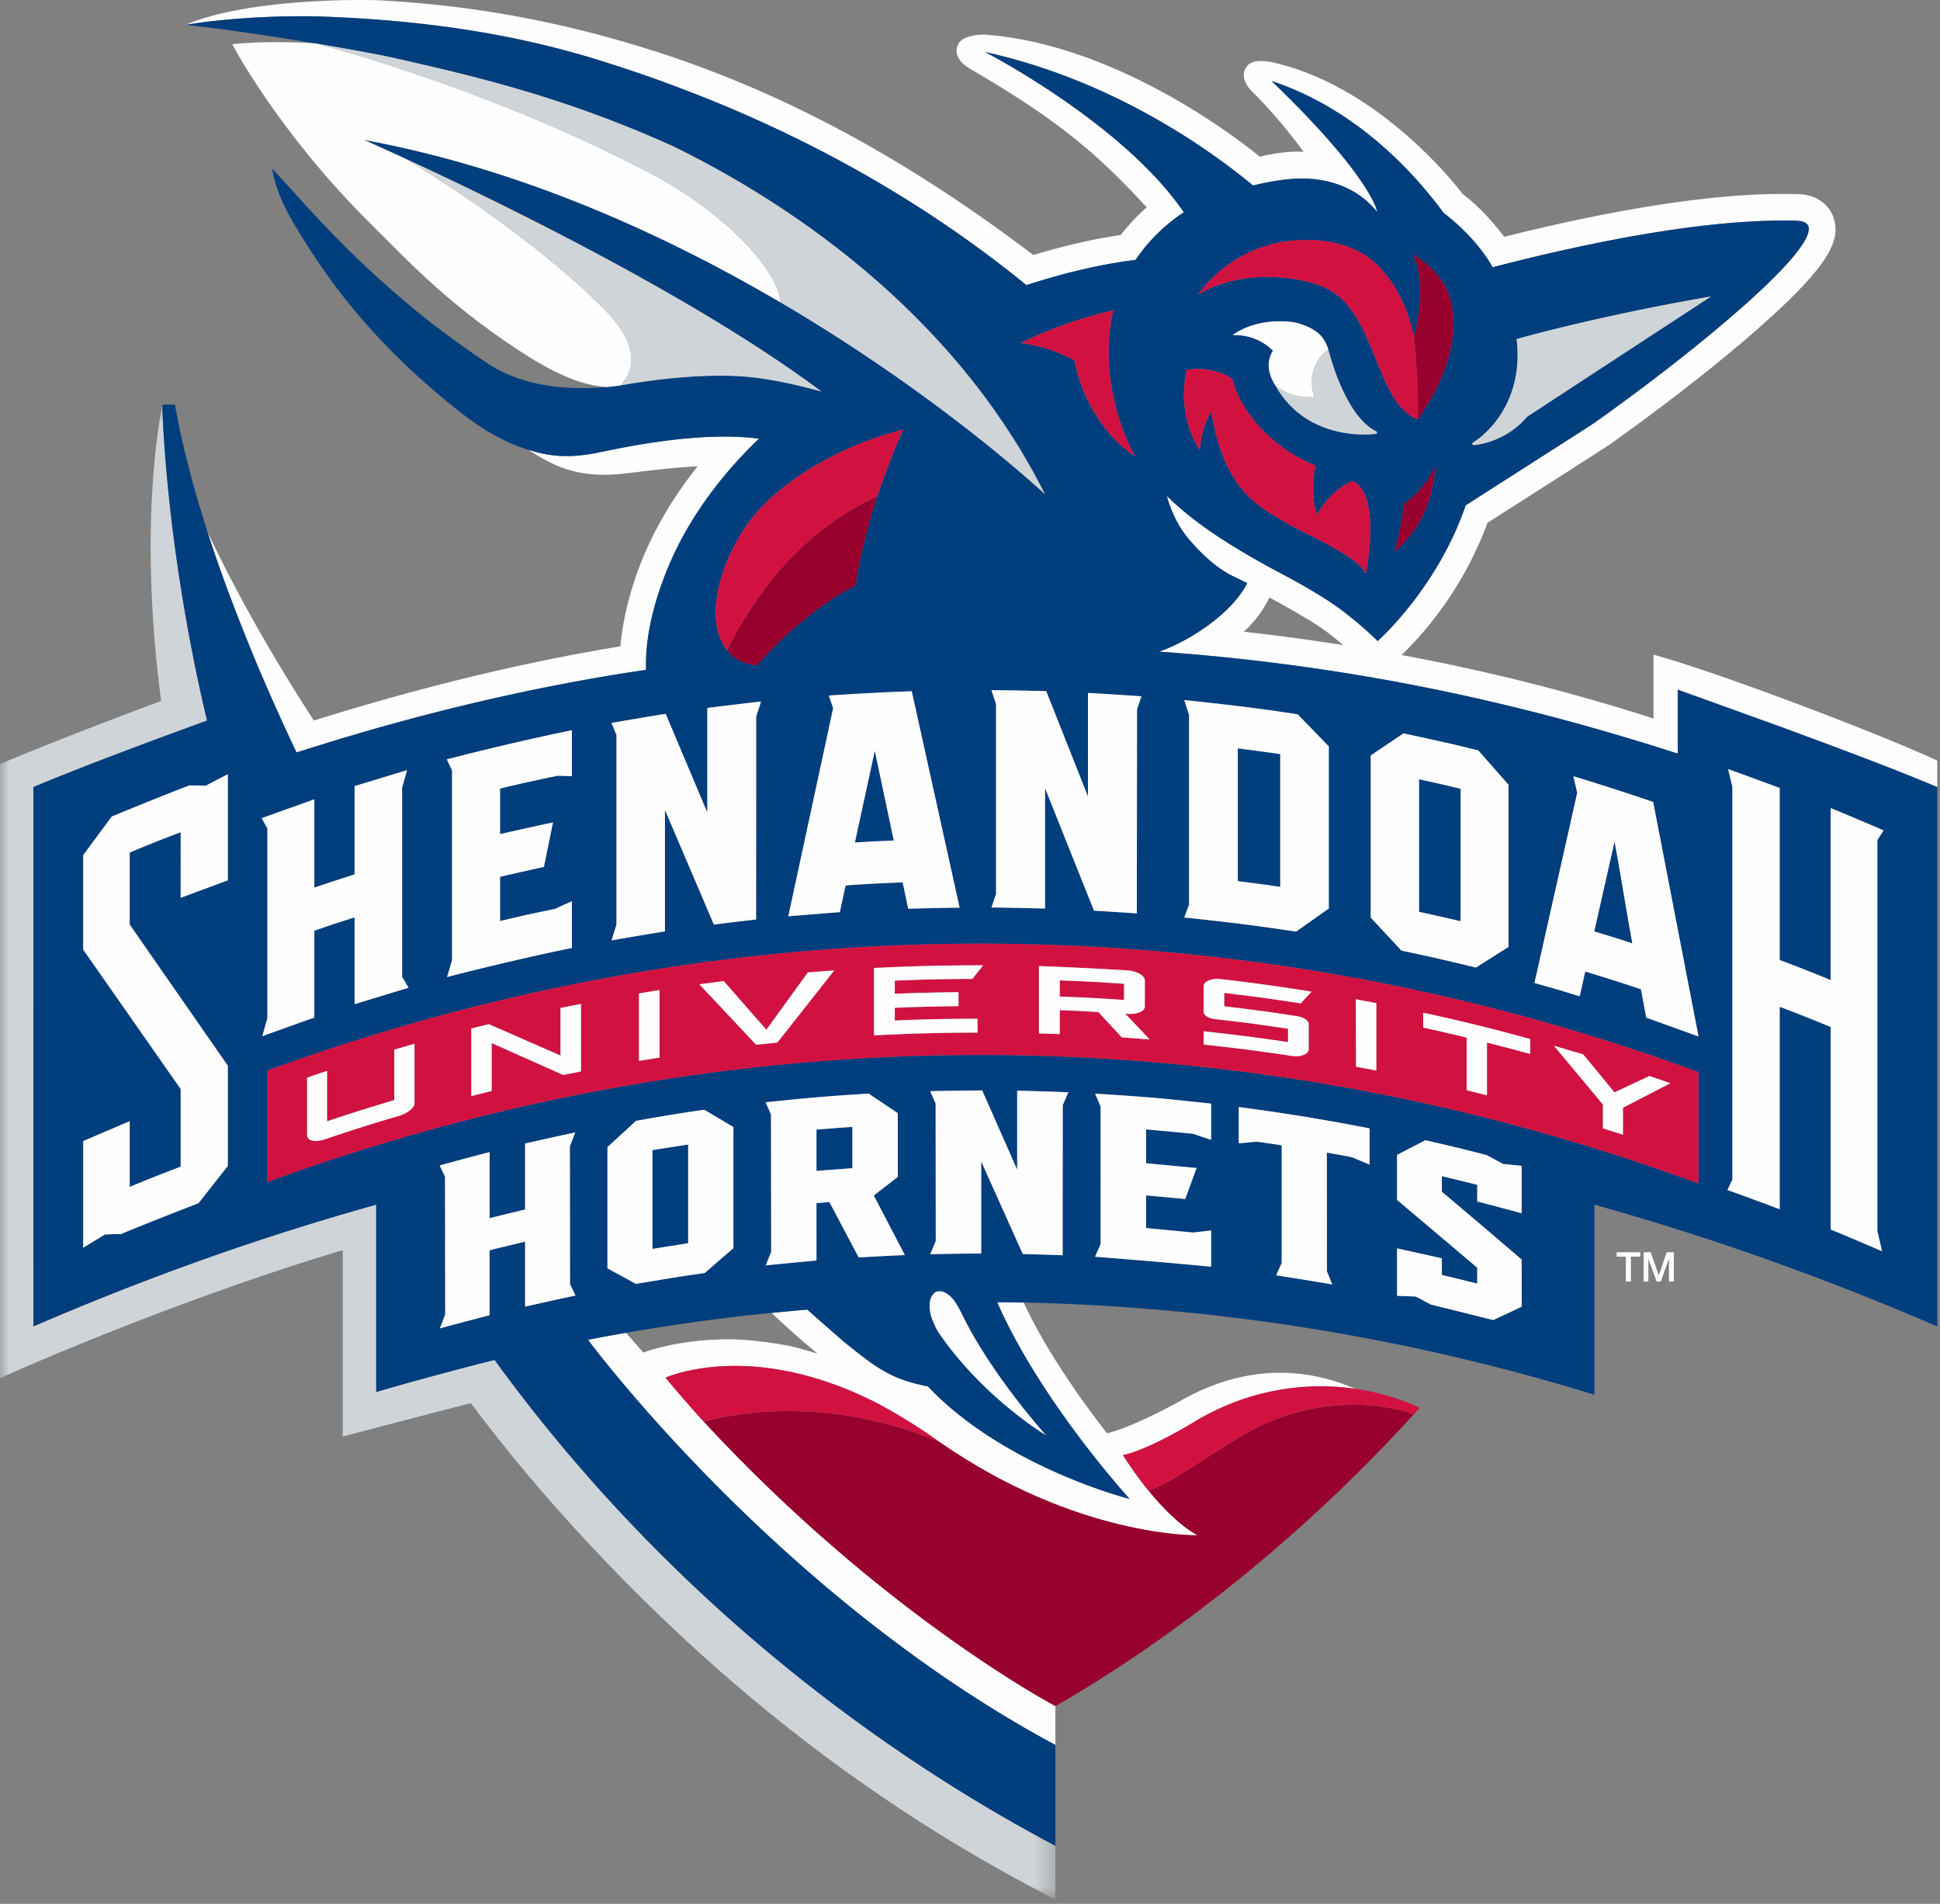 <svg xmlns="http://www.w3.org/2000/svg" xmlns:xlink="http://www.w3.org/1999/xlink" width="106" height="104" viewBox="0 0 106 104"><rect x="0" y="0" width="106" height="104" fill="#808080" stroke="none"/><defs><path id="a" d="M0 1.539h57.666V83.2H0z"/></defs><g fill="none" fill-rule="evenodd"><g transform="translate(0 20.562)"><mask id="b" fill="#fff"><use xlink:href="#a"/></mask><path fill="#CFD4D8" d="M27.026 53.728c-1.139.259-5.253 1.378-6.471 1.753V45.245C14.32 46.98 8.082 49.19 1.823 51.895c-.002-4.166 0-25.734 0-29.036V22.433c2.431-1.024 6.292-2.47 9.49-3.631C8.995 9.043 8.869 1.539 8.869 1.539c-.83 4.49-.845 10.3-.064 16.19-2.74 1.009-6.653 2.536-8.805 3.446v33.543c6.118-2.714 13.327-5.387 18.727-6.989v10.185c.939-.253 5.6-1.478 7.005-1.823a90.31 90.31 0 0 0 5.423 6.564c7.918 8.722 16.652 15.506 26.511 20.545v-2.93c-4.473-2.4-18.81-10.259-30.64-26.542" mask="url(#b)"/></g><path fill="#FEFEFE" d="M61.723 81.88s-6.814-1.712-11.028-6.148c-2.033-.395-2.816-1.014-4.598-2.448a518.746 518.746 0 0 1-1.99-1.745c-.351.028-1.282.116-1.95.18a48.513 48.513 0 0 0 2.518 2.228c-.46-.143-.935-.278-1.411-.4-1.182-.235-2.55-.387-3.42-.387-2.156 0-3.861.416-4.693.724-.42-.476-.813-.927-.944-1.078-.696.12-1.388.246-2.08.38 0 0 10.315 13.965 25.539 22.134v-2.125c-.009-.003-9.453-4.983-19.216-15.543a8.471 8.471 0 0 1-.288-.31l-.001-.002a78.299 78.299 0 0 1-1.797-2.081s2.21-1.01 5.799-.501c.866.121 1.822.334 2.846.67.966.316 2 .74 3.084 1.31.003.003 1.622.857 3.27 2.05 7.505 5.21 14.045 5.078 14.064 5.078-.982-.547-1.94-1.544-2.677-2.447h-.002c-.742-.898-1.393-1.934-1.393-1.934s1.122-.148 3.902-1.815c.385-.234.775-.444 1.162-.63a13.235 13.235 0 0 1 7.631-1.176c-2.386-1.032-5.674-1.503-9.445.598-2.811 1.567-4.12 1.832-4.12 1.832-1.456-1.87-3.356-4.559-4.552-7.142-.485-.008-.967-.015-1.45-.017 2.423 5.495 7.238 10.743 7.24 10.745m6.234-47.372c.939-.86 1.2-1.51 1.408-1.867a54.857 54.857 0 0 1 2.387 1.366c.61.385 1.163.818 1.638 1.232a116.533 116.533 0 0 0-5.433-.731m22.39 1.255v3.486a110.64 110.64 0 0 0-13.766-3.465 19.573 19.573 0 0 0 4.692-7.223l1.882-1.203a887.492 887.492 0 0 0 4.77-3.056c3.09-2.194 6.12-4.564 8.31-6.509 3.777-3.354 4.317-4.678 3.967-5.84-.086-.304-.499-1.303-1.954-1.346a26.055 26.055 0 0 0-.821-.014c-4.79 0-10.762 1.219-15.242 2.344-.347-.468-1.2-1.543-2.272-2.344-.226-.302-4.392-5.751-10.194-7.143-.12-.031-1.18-.317-1.56.135-.409.486-.124 1.049.31 1.475 1.483 1.448 2.758 3.233 2.758 3.233-.752-.056-1.84.114-2.39.27 0 0-7.205-6.096-15.01-6.67-.122-.01-1.22-.008-1.473.524-.276.58.145 1.045.671 1.352 4.928 2.876 6.954 4.668 9.634 7.556-.47.412-.961.915-1.42 1.511-1.486.218-3.11.593-4.78 1.095-6.102-4.638-12.972-8.696-20.83-11.18C30.578 1.155 25.811.291 20.755.02c-.936-.05-7.21-.115-10.607 1.334h.015c.22-.04 3.114-.532 7.136-.46 7.92.254 12.808 1.568 15.818 2.514 7.415 2.35 15.51 6.093 22.965 12.167 2.17-.706 4.218-1.167 5.962-1.377a9.529 9.529 0 0 1 2.638-2.603c-.907-1.328-2.128-2.584-3.425-3.711-3.418-2.96-7.353-5-7.436-5.044 7.072 1.555 12.398 5.429 14.64 7.292.616-.147 1.755-.392 2.732-.381 1.063.01 2.832.294 4.052 1.827h.004s-.242-1.843-5.771-7.152c4.571 1.508 7.719 4.923 9.402 7.205 0 0 1.745 1.278 2.676 2.968 4.72-1.226 10.826-2.517 15.686-2.55.325 0 .646-.007.956.012.31.02.428.092.494.142 1.187.95-5.505 6.59-11.603 10.913-.134.094-4.028 2.581-7.008 4.491-1.543 4.535-4.81 7.412-4.81 7.412 0-.002-.566-.594-1.714-1.5-1.425-1.124-3.68-2.246-4.247-2.561-1.833-1.012-3.923-2.259-5.557-3.87.37 1.386 1.094 2.232 1.155 2.303.433.518 1.303 1.466 2.28 1.99.098.054.745.373.962.47-.989 1.915-3.601 3.335-4.73 3.71a.851.851 0 0 0-.1.034 115.554 115.554 0 0 1 11.825 1.442l.012.014.01-.01c5.494.963 10.921 2.325 16.503 4.123V37.675c.785.279 5.305 1.912 5.508 1.986 2.98 1.092 6.367 2.364 8.597 3.302l.076.031v-1.447c-3.433-1.583-12.053-4.843-15.503-5.784m-77.654-2.854a100.933 100.933 0 0 0 2.337 5.65c.383.862.775 1.715 1.172 2.544.293-.094.58-.18.87-.274.29-.089.581-.18.866-.269 5.32-1.628 10.519-2.865 15.791-3.728.483-.077 1.094-.18 1.564-.24 0 0 .005-.154.003-.23-.033-2.784 1.291-5.639 1.719-6.493 1.096-2.18 2.63-4.158 4.454-5.907-3.356-.439-7.65.537-8.672.738-1.864.399-2.948.173-3.931-.132 1.432.943 2.47 1.305 3.867 1.36 1.33.055 2.394-.278 5.388-.457-1.814 2.271-3.07 4.689-3.747 7.223-.248.93-.407 1.798-.476 2.612-5.535.91-11.159 2.302-16.75 4.056-2.477-3.815-4.486-7.467-5.822-10.34h-.001c.41 1.287.876 2.59 1.368 3.887"/><path fill="#003E7E" d="M79.807 43.087a79.993 79.993 0 0 0-2.27-.519v7.24c.221.049 1.65.366 2.27.513v-7.234z"/><path fill="#003E7E" d="M102.835 68.35a185.24 185.24 0 0 0-2.807-1.19V56.098a89.472 89.472 0 0 0-2.788-1.104v11.06c-.82-.31-2.045-.762-2.854-1.05l.27-.576V42.985l-.232-.97c.832.294 2.816 1.027 2.816 1.027v9.398a90.26 90.26 0 0 1 2.788 1.097v-9.396c.795.33 2.103.875 2.89 1.223l-.341.526v21.35l.258 1.11zm-10.028-3.699c-25.35-9.337-52.832-9.365-78.195-.085v-6.084c25.363-9.276 52.844-9.244 78.195.087v6.082zm-11.218 7.455l-3.422-.849s-.608-.331-.811-.433l-1.02-.04v-2.59s2.27.501 2.445.544v.905l1.935.473v-.868c-1.538-1.303-4.38-3.7-4.38-3.7v-2.379l-.005-.081.091-.047c.545-.284.821-.426 1.393-.718l.045-.043.17.04a84.059 84.059 0 0 1 3.203.78l.895.482 1.014.102v2.59c-.52-.14-2.254-.602-2.426-.645v-.908c-.723-.182-1.935-.475-1.935-.475v.856c1.72 1.43 4.361 3.704 4.361 3.704l.005 2.572-1.558.728zm-6.755-8.488l-.977-.409c-.51-.097-.768-.142-1.28-.234l-.078-.015.004 6.48c.02.06.288.723.288.723-.858-.15-2.206-.365-3.065-.497l.305-.673v-6.43s-.828-.127-1.36-.2c0 0-.814.077-.975.09h-.012v-1.98c2.61.344 4.574.67 7.15 1.166v1.98zm-8.66-1.352l-.99-.333c-.684-.07-2.563-.24-2.563-.24v1.851l2.758.26-.618 1.693-2.14-.2v1.788s2.359.22 2.563.244l.99-.112v1.98c-2.685-.268-6.34-.547-6.34-.547l.303-.697-.001-7.51-.299-.702s2.523.156 3.859.286c.642.062 2.478.26 2.478.26v1.98zm-8.106-1.894l-.005 8.195c-.627-.02-1.555-.05-2.18-.068l-2.27-5.056v5.032c-.788 0-1.994.02-2.786.038l.302-.717-.007-7.513-.295-.677c.84-.018 1.998-.035 2.839-.04l1.912 4.328V59.58c.788.018 2.003.054 2.794.087l-.304.704zm-.92 18.026s-3.436-2.047-5.88-5.631c-.883-1.519-.305-2.14-.108-2.205.253-.08.567.012.904.397.181.206.352.539.532.903 1.615 3.286 4.545 6.528 4.552 6.536zm-10.229-9.71l-1.603-3.028-.704.06v3.136c-.785.068-2.775.267-2.775.267l.298-.735-.008-7.514-.299-.658c1.263-.136 2.601-.266 3.557-.337.577-.043 2.071-.143 2.071-.143l1.598 1.072v3.481l-1.313 1.017 1.7 3.254a120.9 120.9 0 0 0-2.522.128zm-6.848-.506l-1.565 1.357-1.11.16c-.842.128-2.649.433-2.649.433l-1.555-.85v-6.62l1.557-1.432a94.265 94.265 0 0 1 3.733-.609l1.59.943v6.618zm-11.38 3.193v-3.548c-.723.168-1.215.29-1.938.47v3.55c-.773.197-1.95.504-2.718.719l.29-.77-.009-7.52-.293-.613c.768-.21 1.957-.532 2.73-.728v3.607h.004c.718-.18 1.934-.473 1.934-.473v-3.603c.779-.179 1.963-.44 2.74-.605l-.294.757.008 7.521.296.63c-.777.164-1.973.43-2.75.606zM14.295 44.694s2.68-.959 2.88-1.028v4.822c.79-.27 1.329-.447 2.2-.723v-4.822s2.061-.63 2.869-.872l-.273.947v10.344l.354.593c-.796.236-2.95.898-2.95.898v-4.74c-.805.25-1.342.43-2.2.724v4.747c-.799.278-2.842 1.018-2.842 1.018l.28-.997V45.257l-.318-.563zm16.952-4.802V42.4l-.773-.026a84.23 84.23 0 0 0-3.153.7v2.493c.879-.208 2.894-.645 2.894-.645l-.497 2.432s-1.58.349-2.397.541v2.42c1.086-.262 1.76-.41 3.005-.667.164-.077.921-.416.921-.416v2.55c-2.012.41-4.858 1.077-6.82 1.589l.273-.917V42.095l-.283-.613c2.05-.54 4.861-1.191 6.83-1.59zm5.124-.9l2.277 5.391V38.67s2.276-.277 2.935-.348l-.266.818-.005 11.088s-1.62.186-2.305.274l-2.675-6.262v6.638c-.853.134-2.073.343-2.917.489l.27-.861V40.147l-.275-.657s2.12-.364 2.961-.497zm5.355-11.41c1.96-1.952 4.78-3.395 7.625-4.118a40.027 40.027 0 0 0-1.41 3.64c-.678 2.083-1.018 3.72-1.193 4.87-2.043 1.089-3.833 2.6-5.387 4.37-.6-.055-1.195-.251-1.628-.825a2.772 2.772 0 0 1-.554-1.237c-.397-2.042.85-5.005 2.547-6.7zm10.707 21.996c-.856.012-2.813.06-2.813.06s-.243-1.188-.3-1.438c-1.198.044-1.9.082-3.113.165-.102.447-.32 1.461-.32 1.461s-1.952.15-2.814.227c0 0 2.443-11.341 2.448-11.369l-.236-.688c1.527-.107 2.977-.184 4.532-.236l2.616 11.818zm1.74-11.878c.921.007 2.055.027 2.992.053l2.28 5.757-.001-5.66c.868.049 2.055.124 2.921.186l-.238.714-.014 11.144c-.536-.044-2.336-.15-2.336-.15L57.1 43.053v6.575s-2.092-.052-2.927-.056l.25-.747V38.461l-.25-.761zm1.608-18.96s2.06-1.102 5.052-1.79c-.894 3.794.78 7.348 1.2 7.973-1.431-.882-2.942-2.976-3.31-5.222 0 0-1.328-.787-2.942-.96zm8.926 19.502c2.245.232 3.947.432 6.196.778l1.7 1.75v8.857l-1.785 1.263a113.483 113.483 0 0 0-6.113-.771l.265-.699V39.057l-.263-.815zm10.191 3.025l1.79-1.205s2.017.432 2.946.652l1.137.277 1.655 1.877V51.726l-1.784 1.128c-1.514-.369-2.529-.606-4.065-.925l-1.679-1.803v-8.86zm11.07 1.133c1.461.448 2.942.92 4.359 1.406l2.478 12.81-2.858-1.03s-.19-1.031-.288-1.548a97.413 97.413 0 0 0-3.043-.969l-.302 1.356s-1.144-.36-1.568-.477c-.178-.047-.905-.251-.905-.251l2.339-10.392-.213-.905zm-73.52 5.688l-2.577.955V45.46c-1.049.397-1.703.657-2.783 1.11v3.934l5.36 7.711v5.476l-1.603 2.035s-2.592.997-4.223 1.681c0 0-.584.014-.886.028-.246.147-1.19.723-1.19.723V62.33l2.542-1.085v3.592A88.528 88.528 0 0 1 9.87 63.73v-4.242l-5.325-7.618v-5.156l1.56-2.11s2.582-1.07 4.24-1.7c0 0 .594.005.906.014.252-.137 1.196-.63 1.196-.63v5.799zM64.83 20.226c.69-.203 1.848.012 2.497.468.456 1.804 2.143 3.744 4.55 4.744 0 0-.32 1.362.072 2.7l.005-.015c.084-.156.789-1.407 1.967-1.846 1.588.811.708 5.034.708 5.034-.43-.668-1.26-1.096-1.914-1.477-.74-.435-2.023-.966-3.27-1.779-1.362-.806-2.715-2.15-3.26-5.562l-.026.038c-.104.174-.537.933-.596 2.084a5.685 5.685 0 0 1-.873-3.115c.007-.4.052-.827.14-1.274zm6.195-7.112c2.98-.128 4.192 1.317 4.4 1.541.693.738 1.468 1.959 1.83 3.76.095-.36.725-2.886-.048-4.524.026.017 1.414.825 1.887 2.031 0 0 1.39 2.718-1.626 6.989-2.149-.83-2.244-5.015-4.346-6.748-1.161-.957-3.315-1.049-4.043-1.035-1.272.03-2.586.326-3.618.967 0 0 1.818-2.82 5.564-2.98zm5.162 17.027c.078-.26.414-1.436.504-2.599 0 0 .998-.62 1.709-2.007h.001s.056 2.713-2.214 4.606zM75.16 23.7s-3.706.549-5.487-2.666v-.004c-.001-.005-.007-.007-.01-.01-.495-.813-.378-1.428-.109-1.867a2.907 2.907 0 0 0-2.204-.844s1.103-.93 3.159-.73c.4.038 1.1.25 1.565.662.15.135.366.397.504.843l.003.003c.009.038.856 3.6 2.61 4.474.069.03.058.132-.031.139zm5.365.45c1.132-.738 2.71-2.605 2.34-5.628 0 0 .427-.121 1.205-.324 1.71-.44 5.122-1.264 9.423-2.006v.002c0-.002.002-.002.002-.002s-3.71 2.424-8.138 5.322c-.633.412-1.28.837-1.932 1.263v.002c-.812.97-1.968 1.428-2.801 1.527a.292.292 0 0 1-.15-.012c-.056-.022-.052-.076.051-.144zm16.654 15.51c-.203-.073-4.723-1.707-5.509-1.985v3.49c-5.58-1.8-11.008-3.162-16.502-4.124l-.01.01-.012-.013a115.456 115.456 0 0 0-11.824-1.443c.023-.012.06-.022.099-.034 1.128-.375 3.741-1.796 4.73-3.71a31.992 31.992 0 0 1-.963-.471c-.977-.522-1.846-1.47-2.28-1.99-.06-.071-.785-.915-1.154-2.302 1.634 1.612 3.724 2.857 5.557 3.87.568.316 2.822 1.436 4.247 2.563 1.148.904 1.714 1.497 1.714 1.499 0 0 3.267-2.88 4.81-7.414 2.98-1.908 6.874-4.395 7.008-4.489 6.097-4.323 12.79-9.963 11.603-10.915-.064-.05-.185-.123-.494-.142-.31-.017-.631-.01-.956-.01-4.86.033-10.966 1.324-15.686 2.55-.932-1.69-2.676-2.968-2.676-2.968-1.681-2.283-4.831-5.7-9.403-7.205 5.53 5.309 5.771 7.151 5.771 7.151h-.003c-1.22-1.532-2.99-1.818-4.052-1.827-.977-.01-2.116.234-2.732.38-2.242-1.862-7.568-5.736-14.64-7.29.083.041 4.018 2.081 7.436 5.044 1.296 1.125 2.518 2.381 3.424 3.71-.8.531-1.817 1.38-2.637 2.602-1.744.212-3.791.673-5.962 1.377-7.456-6.072-15.55-9.816-22.966-12.165C30.106 2.461 25.22 1.15 17.3.894c-4.023-.071-6.917.421-7.136.46l-.015.001c2.167.24 4.568.6 6.58.933.197.033.388.066.571.095 1.976.333 3.486.62 3.87.705 5.184 1.148 9.913 2.328 15.611 4.904 4.943 2.41 14.932 8.277 20.31 18.997h-.004c-.07-.065-5.676-5.323-14.409-10.453C36.395 12.847 28.498 9.22 19.88 7.64c0 0 .862.376 2.3 1.04 4.745 2.19 15.752 7.502 22.707 12.71-.184-.053-2.12-.602-3.788-.78-3.113-.351-7.193.444-7.193.444h-.002c-.02.004-.5.066-.688.084l-.033.001c-2.126.19-4.624.004-6.596-1.324-1.686-1.139-3.174-2.251-4.394-3.288-3.874-3.292-5.605-5.514-7.323-7.308.282 1.62 1.157 2.96 1.686 3.815 1.624 2.63 4.146 6.012 8.695 9.558 1.125.877 2.318 1.569 3.531 1.952l.086.026c.984.303 2.068.528 3.932.13 1.021-.201 5.315-1.176 8.67-.737-1.822 1.747-3.358 3.727-4.454 5.905-.428.855-1.75 3.71-1.719 6.494a5.8 5.8 0 0 1-.003.23c-.48.073-1.08.163-1.562.24-5.274.862-10.47 2.1-15.791 3.728-.285.09-.577.18-.867.268-.29.094-.576.182-.87.274a96.604 96.604 0 0 1-1.173-2.543 102.237 102.237 0 0 1-2.335-5.65 74.682 74.682 0 0 1-1.369-3.888l.002.002v-.002c-.775-2.396-1.386-4.74-1.77-6.92h-.69s.127 7.504 2.444 17.26c-3.197 1.164-7.058 2.608-9.488 3.634v29.461c6.26-2.704 12.497-4.914 18.73-6.649v10.234c1.219-.373 5.333-1.492 6.472-1.75 11.832 16.28 26.167 24.14 30.64 26.542V95.32c-15.223-8.17-25.54-22.135-25.54-22.135a109.2 109.2 0 0 1 2.08-.38c2.395-.417 4.8-.755 7.21-1.015.045-.004.348-.035.742-.071.668-.066 1.598-.154 1.95-.18a392.5 392.5 0 0 0 1.99 1.743c1.78 1.434 2.563 2.053 4.597 2.448 4.213 4.437 11.028 6.15 11.028 6.15-.001-.004-4.816-5.25-7.241-10.745a100.788 100.788 0 0 1 1.482.017 113.99 113.99 0 0 1 31.153 5.037V65.807c6.228 1.735 12.47 3.945 18.733 6.65V42.994l-.075-.031c-2.23-.94-5.616-2.21-8.597-3.304z"/><path fill="#003E7E" d="M69.947 48.442l.004.002v-7.252c-.901-.13-1.462-.205-2.318-.312v7.252c.882.11 1.446.184 2.314.312v-.002zM44.611 63.961s1.278-.097 1.964-.146v-2.258c-.733.05-1.964.147-1.964.147v2.257zm4.226-18.048c-.345-1.636-.694-3.27-1.04-4.905l-1.085 5.011v.002c.592-.037 1.04-.06 1.564-.083.172-.009.362-.016.56-.025M35.65 62.831V68.223s1.222-.197 1.952-.31v-5.39c-.734.107-1.952.305-1.952.305v.003zm52.568-16.864c-.339 1.515-.767 3.398-1.11 4.911.778.24 1.375.416 2.085.653-.325-1.726-.647-3.835-.975-5.564"/><path fill="#D11241" d="M53.13 53.473a96.855 96.855 0 0 0-4.24.097v.718c1.281-.058 2.134-.071 3.483-.092v.764c-1.346.021-2.197.037-3.482.092v.695a98.934 98.934 0 0 1 4.521-.097v.756c-2.123.008-3.508.045-5.655.15v-3.68c2.202-.107 3.78-.14 5.966-.147l-.592.744zm3.637-.7s2.969.109 4.829.237a1.6 1.6 0 0 1 .635.167c.212.109.323.237.323.386v1.418c0 .102-.064.248-.352.338-.178.06-.387.076-.629.06l-.09-.005 1.338 1.408-1.527-.114-1.282-1.385a89.139 89.139 0 0 0-2.108-.103v1.31l-1.137-.04v-3.677zm8.995 3.562c1.783.197 2.853.33 4.615.59v-.729a93.287 93.287 0 0 0-3.937-.52 1.201 1.201 0 0 1-.438-.121c-.16-.08-.24-.175-.24-.293v-1.37c0-.09.04-.254.338-.353.181-.064.395-.082.644-.047 1.867.213 3.072.385 4.917.676l-.587.643c-1.65-.253-2.549-.378-4.182-.572v.73c1.578.185 2.356.293 3.953.535.158.025.302.07.424.136.157.088.235.185.235.298v1.366c0 .092-.047.26-.349.345a1.12 1.12 0 0 1-.35.046c-.09 0-.187-.005-.29-.024-1.848-.275-2.894-.409-4.753-.612v-.724zm9.438-1.54v3.684l-1.108-.206-.01-3.687 1.118.21zm2.562.526c2.236.489 3.648.835 5.845 1.438v.815c-.86-.237-1.543-.416-2.361-.622v2.877l-1.11-.274v-2.877c-.864-.21-2.374-.548-2.374-.548v-.81zm8.744 2.274l1.707 2.075 1.916-.893 1.14.395-2.592 1.342v1.471l-1.094-.35v-1.298l-2.675-3.212 1.598.47zm-44.034-.643l-1.156.118-3.105-3.302 1.334-.175 2.33 2.659 2.268-3.133 1.44-.109-3.11 3.942zm-6.432.816l-1.127.182v-3.685l1.127-.18v3.683zm-4.295.758l-.972.194-3.909-1.742v2.619l-1.113.277v-3.692l.961-.237 3.913 1.714v-2.597l1.12-.223v3.687zm-9.097 1.73c0 .142-.093.28-.287.422-.165.125-.365.22-.597.288-1.615.479-2.4.725-4.002 1.267-.188.06-.359.094-.505.094a.75.75 0 0 1-.116-.009c-.338-.038-.36-.251-.36-.312v-3.139l1.088-.373v2.756c1.433-.476 2.171-.708 3.666-1.154.003 0 .005 0 .008-.002v-2.757l1.105-.32v3.239zm-8.035-1.774v6.084c25.362-9.28 52.844-9.252 78.194.085V58.57c-25.35-9.33-52.832-9.363-78.194-.087z"/><path fill="#D11241" d="M61.416 53.742a89.355 89.355 0 0 0-3.512-.189v.883a89.32 89.32 0 0 1 3.512.19v-.884z"/><path fill="#FEFEFE" d="M88.333 68.646h.502v1.359h.276v-1.359h.511v-.241h-1.289zM90.64 69.658h-.007l-.44-1.253h-.388v1.599h.261v-1.235h.001l.449 1.235h.229l.441-1.235h.005v1.235h.266v-1.599h-.389zM33.903 21.055c.357-.4.472-.683.53-.868.229-.815-.056-1.93-1.402-3.281-4.054-4.074-9.633-7.478-10.852-8.227-1.44-.662-2.3-1.04-2.3-1.04 8.618 1.583 16.516 5.207 22.798 8.897-.361-2.348-3.896-5.328-6.772-6.87C27.823 5.33 19.118 2.855 17.3 2.383c-.184-.032-2.642-.184-4.613.033 0 0 2.5 4.794 7.602 9.848 1.78 1.763 3.806 3.958 7.226 6.315 1.776 1.224 3.785 2.479 5.666 2.56l.035-.003c.186-.016.666-.08.687-.082"/><path fill="#CFD4D8" d="M42.677 16.536c8.734 5.131 14.34 10.386 14.41 10.454h.004C51.71 16.268 41.722 10.402 36.78 7.991c-5.7-2.574-10.428-3.754-15.612-4.904-.383-.083-1.893-.37-3.868-.705 1.818.475 10.523 2.948 18.605 7.283 2.876 1.543 6.41 4.523 6.772 6.871m-8.245 3.65c-.055.186-.173.469-.53.87h.002s4.081-.796 7.193-.445c1.669.177 3.605.727 3.79.78-6.957-5.21-17.964-10.52-22.708-12.712 1.218.749 6.8 4.153 10.852 8.227 1.347 1.352 1.632 2.466 1.4 3.28m46.191 4.12c.834-.1 1.99-.557 2.801-1.526v-.002c.653-.426 1.3-.851 1.933-1.265a9099.97 9099.97 0 0 1 8.136-5.32c-4.3.742-7.713 1.563-9.423 2.005-.778.202-1.205.325-1.205.325.37 3.02-1.208 4.888-2.34 5.628-.103.067-.107.12-.052.144.035.012.078.02.15.012"/><path fill="#D11241" d="M62.035 24.923c-.421-.626-2.097-4.18-1.202-7.973-2.994.688-5.051 1.792-5.051 1.792 1.614.171 2.943.958 2.943.958.367 2.249 1.877 4.34 3.31 5.223"/><path fill="#CFD4D8" d="M72.58 19.086l-.003-.001v.001c.003 0-.744.47-.88 1.434-.045.327-.023.712.115 1.165-1.073.074-1.759-.328-2.14-.656v.006c1.783 3.213 5.486 2.666 5.486 2.666.09-.007.1-.111.033-.14-1.755-.873-2.602-4.436-2.611-4.475"/><path fill="#FEFEFE" d="M71.697 20.52c.136-.964.884-1.434.88-1.434v-.002c-.138-.445-.354-.707-.504-.842-.464-.413-1.165-.624-1.565-.662-2.056-.201-3.16.73-3.16.73a2.909 2.909 0 0 1 2.205.844c-.269.436-.386 1.053.11 1.866l.01.009c.38.328 1.064.731 2.138.655a2.695 2.695 0 0 1-.114-1.165"/><path fill="#98002E" d="M76.69 27.541c-.09 1.164-.426 2.34-.503 2.6 2.269-1.892 2.214-4.607 2.214-4.607h-.002c-.711 1.389-1.708 2.007-1.708 2.007m-36.959 7.977c.434.576 1.03.772 1.628.827 1.556-1.771 3.346-3.283 5.388-4.37.174-1.152.514-2.788 1.194-4.87-3.738 1.718-6.418 4.789-8.21 8.413"/><path fill="#D11241" d="M39.732 35.518c1.792-3.624 4.472-6.695 8.21-8.413.362-1.1.822-2.312 1.408-3.642-2.844.725-5.664 2.167-7.624 4.12-1.697 1.695-2.945 4.656-2.546 6.698.09.47.271.89.552 1.237M66.16 22.532c.015-.024.026-.038.026-.038.545 3.41 1.898 4.754 3.26 5.562 1.247.813 2.53 1.342 3.27 1.778.654.382 1.484.81 1.914 1.477 0 0 .88-4.224-.708-5.033-1.18.438-1.882 1.69-1.967 1.846-.005.007-.007.014-.007.014-.39-1.339-.07-2.701-.07-2.701-2.406-.998-4.094-2.94-4.55-4.742-.649-.456-1.807-.671-2.499-.468a7.396 7.396 0 0 0-.138 1.272 5.68 5.68 0 0 0 .873 3.115c.057-1.151.492-1.91.596-2.082m6.964-6.369c2.102 1.733 2.195 5.918 4.345 6.748 0 0 .088-1.829-.212-4.496-.363-1.801-1.14-3.021-1.831-3.76-.207-.223-1.42-1.669-4.4-1.54-3.746.16-5.563 2.98-5.563 2.98 1.032-.64 2.345-.937 3.617-.967.728-.014 2.882.078 4.044 1.035"/><path fill="#98002E" d="M77.467 22.911c3.017-4.27 1.626-6.989 1.626-6.989-.473-1.206-1.86-2.014-1.884-2.031.771 1.638.143 4.163.046 4.524.302 2.668.212 4.496.212 4.496"/><path fill="#FEFEFE" d="M31.137 62.619l.293-.758c-.776.163-1.96.427-2.738.605v3.604s-1.217.293-1.935.473h-.004v-3.607c-.773.196-1.962.516-2.73.728l.294.614.008 7.517-.29.77c.768-.214 1.945-.522 2.718-.72v-3.55c.724-.178 1.215-.3 1.939-.47v3.55c.776-.176 1.972-.441 2.749-.606l-.295-.631-.009-7.52zm28.7-2.878l.299.702.001 7.51-.303.697s3.655.28 6.34.546v-1.98l-.99.114c-.204-.025-2.563-.247-2.563-.247v-1.785l2.14.198.618-1.692-2.758-.262v-1.849s1.88.17 2.563.24l.99.334v-1.98s-1.836-.198-2.478-.26c-1.336-.132-3.859-.286-3.859-.286M37.6 67.913c-.73.111-1.952.31-1.952.31v-5.397s1.219-.196 1.952-.303v5.39zm-2.85-6.683l-1.56 1.431v6.622l1.558.85s1.806-.306 2.649-.434c.283-.04 1.108-.161 1.108-.161l1.567-1.356v-6.618l-1.59-.944a97.55 97.55 0 0 0-3.733.61zm32.934 1.224h.012l.975-.09c.532.072 1.36.197 1.36.197v6.43l-.304.675c.86.132 2.206.347 3.064.497 0 0-.268-.665-.288-.722l-.004-6.481.078.015c.512.092.77.137 1.28.234l.979.408v-1.978a112.547 112.547 0 0 0-7.152-1.165v1.98zm11.098 2.648v-.856s1.21.293 1.933.475v.908c.174.043 1.907.504 2.426.645v-2.59l-1.014-.102-.893-.482a76.02 76.02 0 0 0-1.812-.454c-.412-.1-.84-.2-1.392-.324l-.17-.042-.046.043c-.571.292-.848.434-1.391.72l-.093.045.005.081v2.378s2.842 2.398 4.38 3.701v.868l-1.933-.473v-.905c-.178-.043-2.447-.544-2.447-.544v2.59l1.022.04c.203.102.81.433.81.433l3.423.851 1.557-.73-.006-2.572s-2.642-2.274-4.359-3.704m24.136-19.738c-.787-.348-2.095-.894-2.89-1.224v9.397a88.601 88.601 0 0 0-2.788-1.096v-9.398s-1.983-.735-2.816-1.028l.233.97v21.444l-.27.577c.808.286 2.033.739 2.853 1.05V54.996c1.04.393 1.695.655 2.787 1.104v11.06c.818.336 2.013.848 2.808 1.19l-.259-1.107V45.891l.342-.527zm-92.572-2.459c-1.658.63-4.24 1.699-4.24 1.699l-1.56 2.11v5.158l5.326 7.616v4.243a95.093 95.093 0 0 0-2.786 1.105v-3.59l-2.54 1.085v5.826s.944-.576 1.19-.723c.303-.012.886-.028.886-.028 1.631-.683 4.223-1.68 4.223-1.68l1.603-2.034v-5.476l-5.362-7.713V46.57a74.839 74.839 0 0 1 2.786-1.11v3.583l2.576-.955V42.29s-.944.49-1.197.628c-.31-.007-.905-.013-.905-.013m67.19-.336c.848.18 1.397.306 2.27.518v7.235c-.62-.148-2.047-.465-2.27-.513v-7.24zm3.105 10.285l1.785-1.128v-8.857L80.77 40.99l-1.138-.277c-.928-.22-2.946-.652-2.946-.652l-1.79 1.207v8.857l1.68 1.803c1.536.319 2.55.556 4.064.925zM67.633 40.88c.856.108 1.417.182 2.318.312v7.253l-.003-.002v.002a95.585 95.585 0 0 0-2.315-.31v-7.255zm-2.926 9.24c2.183.224 3.827.424 6.112.77l1.785-1.262V40.77l-1.7-1.75c-2.249-.346-3.952-.545-6.196-.777l.26.813V49.42l-.261.699zm-50.375 6.482s2.045-.74 2.843-1.016v-4.749c.86-.293 1.394-.473 2.2-.724v4.74s2.154-.662 2.95-.896l-.354-.594V43.017l.272-.945c-.807.24-2.868.872-2.868.872v4.82c-.871.278-1.41.455-2.2.723v-4.822c-.2.07-2.879 1.028-2.879 1.028l.316.563v10.348l-.28.997zm19.352-6.096l-.268.863c.842-.146 2.062-.357 2.915-.49v-6.639l2.675 6.264c.685-.09 2.306-.276 2.306-.276l.005-11.086.266-.82c-.66.071-2.936.349-2.936.349v5.713l-2.275-5.39c-.842.132-2.961.496-2.961.496l.273.657v10.359zm20.489-.934c.835.004 2.927.056 2.927.056v-6.575l2.676 6.693s1.8.105 2.339.149l.012-11.144.238-.714c-.866-.062-2.052-.137-2.92-.186 0 0 0 5.334.002 5.66l-2.282-5.757c-.937-.026-2.07-.046-2.992-.053l.252.76v10.364l-.252.747zm-7.462-3.553l1.088-5.01c.343 1.634.692 3.27 1.037 4.905l-.561.024c-.521.022-.97.047-1.564.083v-.002zm-1.189-7.333l-2.449 11.368c.863-.078 2.813-.227 2.813-.227s.218-1.015.321-1.46a82.717 82.717 0 0 1 3.114-.165c.057.25.3 1.436.3 1.436s1.955-.046 2.811-.058l-2.614-11.82c-1.557.054-3.005.13-4.532.237l.236.689zm42.695 7.282c.328 1.729.65 3.838.975 5.564-.71-.237-1.307-.414-2.085-.653.343-1.513.771-3.396 1.11-4.91m-3.473 7.98c.425.116 1.57.476 1.57.476l.301-1.355c1.118.341 1.88.575 3.044.969.099.516.289 1.548.289 1.548l2.858 1.031-2.479-12.811a139.806 139.806 0 0 0-4.36-1.406l.211.905-2.336 10.391s.726.205.902.252M24.7 52.454l-.271.917c1.96-.511 4.806-1.179 6.819-1.59v-2.55s-.758.34-.92.417c-1.246.258-1.921.405-3.005.667v-2.42c.815-.192 2.396-.54 2.396-.54l.497-2.432s-2.016.436-2.893.644v-2.492a84.23 84.23 0 0 1 3.153-.7l.772.026v-2.51c-1.97.398-4.78 1.052-6.831 1.591l.283.612v10.36z"/><path fill="#98002E" d="M67.644 78.55c-.501.304-.982.614-1.445.91-1.386.904-2.587 1.718-3.446 1.957 0 0 0 .002-.004.002.739.903 1.695 1.898 2.679 2.448-.021 0-6.56.131-14.066-5.079-.3-.135-6.171-2.86-12.912-1.135 9.763 10.56 19.206 15.539 19.217 15.542 3.31-1.877 11.456-7.006 19.577-15.934l-.002-.004c-.773-.301-4.965-1.521-9.598 1.294"/><path fill="#D11241" d="M66.418 77.041c-.386.184-.775.394-1.161.63-2.78 1.665-3.902 1.813-3.902 1.813s.65 1.036 1.393 1.936l.001-.002c.004 0 .004-.002.004-.002.86-.237 2.06-1.052 3.446-1.955.463-.298.944-.608 1.445-.91 4.633-2.815 8.825-1.596 9.597-1.293l.005.002c.005-.005.304-.323.33-.349 0 0-1.383-.743-3.524-1.046h-.002a13.207 13.207 0 0 0-7.632 1.176m-15.055 1.747a30.796 30.796 0 0 0-3.272-2.05 19.901 19.901 0 0 0-3.082-1.309 16.621 16.621 0 0 0-2.846-.672c-3.588-.508-5.799.5-5.799.5a72.709 72.709 0 0 0 1.798 2.086c.133.147.235.258.288.31 6.741-1.725 12.61.998 12.913 1.135"/><path fill="#FEFEFE" d="M52.064 70.959c-.336-.385-.65-.475-.904-.397-.197.064-.775.686.109 2.205 2.443 3.584 5.88 5.631 5.88 5.631-.008-.009-2.938-3.25-4.553-6.536-.18-.363-.352-.697-.532-.903m-5.49-7.144c-.684.049-1.963.146-1.963.146v-2.257s1.23-.097 1.964-.147v2.258zm2.48.474v-3.48l-1.597-1.074s-1.495.102-2.071.144c-.956.073-2.296.201-3.557.336l.298.659.01 7.516-.3.733s1.989-.2 2.774-.267V65.72l.706-.06 1.601 3.028c.711-.043 1.807-.1 2.522-.128l-1.698-3.254 1.313-1.017zm6.524-.395l-1.912-4.328c-.84.005-2 .023-2.84.04l.296.678.007 7.512-.302.717c.792-.019 1.998-.038 2.785-.038v-5.032l2.272 5.057c.624.017 1.553.046 2.177.067l.006-8.195.305-.704a137.07 137.07 0 0 0-2.794-.086v4.312zm-34.034-3.8c-.004.003-.005.003-.009.003-1.494.445-2.233.677-3.665 1.154v-2.756l-1.091.373v3.139c0 .06.024.274.36.31.035.007.075.01.118.01.147 0 .318-.033.506-.095a88.52 88.52 0 0 1 4.002-1.265c.231-.068.431-.165.597-.288.193-.142.286-.28.286-.423v-3.238l-1.104.32v2.757zM30.625 57.659l-3.913-1.714-.961.237v3.692l1.113-.277v-2.619l3.909 1.742.972-.194v-3.687l-1.12.223zM34.914 57.95l1.125-.182v-3.683l-1.125.18zM41.874 56.251l-2.329-2.658-1.333.174 3.105 3.304 1.156-.12 3.108-3.94-1.439.108zM47.756 56.557a108.75 108.75 0 0 1 5.656-.15v-.756a96.589 96.589 0 0 0-4.522.095v-.693c1.286-.056 2.138-.071 3.483-.092v-.765c-1.348.02-2.202.035-3.483.09v-.717a97.01 97.01 0 0 1 4.24-.095l.592-.744a116.58 116.58 0 0 0-5.966.147v3.68zm10.148-3.004c1.37.05 2.098.091 3.512.188v.884a85.911 85.911 0 0 0-3.512-.188v-.884zm0 1.627c.82.031 1.275.054 2.109.102l1.282 1.385 1.527.115-1.339-1.408.09.005c.243.016.452 0 .628-.058.288-.092.352-.238.352-.34v-1.418c0-.15-.11-.277-.32-.387a1.587 1.587 0 0 0-.636-.164c-1.86-.13-4.829-.24-4.829-.24v3.679l1.136.04v-1.31zm12.901 2.515c.128 0 .245-.013.35-.046.303-.084.35-.254.35-.346v-1.366c0-.111-.08-.21-.235-.298a1.311 1.311 0 0 0-.427-.135 97.504 97.504 0 0 0-3.952-.534v-.73c1.635.192 2.534.317 4.184.572l.586-.643c-1.845-.291-3.05-.465-4.918-.678a1.358 1.358 0 0 0-.644.049c-.297.097-.336.263-.336.353v1.37c0 .116.079.213.24.293.125.065.27.102.438.12 1.586.178 2.36.285 3.936.52v.729a106.86 106.86 0 0 0-4.614-.59v.725c1.857.201 2.904.335 4.752.61.104.02.2.025.29.025M75.201 58.478v-3.683l-1.119-.21.011 3.687zM80.137 59.555l1.11.274V56.95c.816.207 1.501.387 2.36.623v-.815a99.149 99.149 0 0 0-5.845-1.437v.808s1.51.338 2.375.548v2.877zM87.583 61.635l1.094.35v-1.471l2.592-1.342-1.139-.395-1.917.893-1.707-2.075-1.598-.47 2.675 3.212z"/></g></svg>